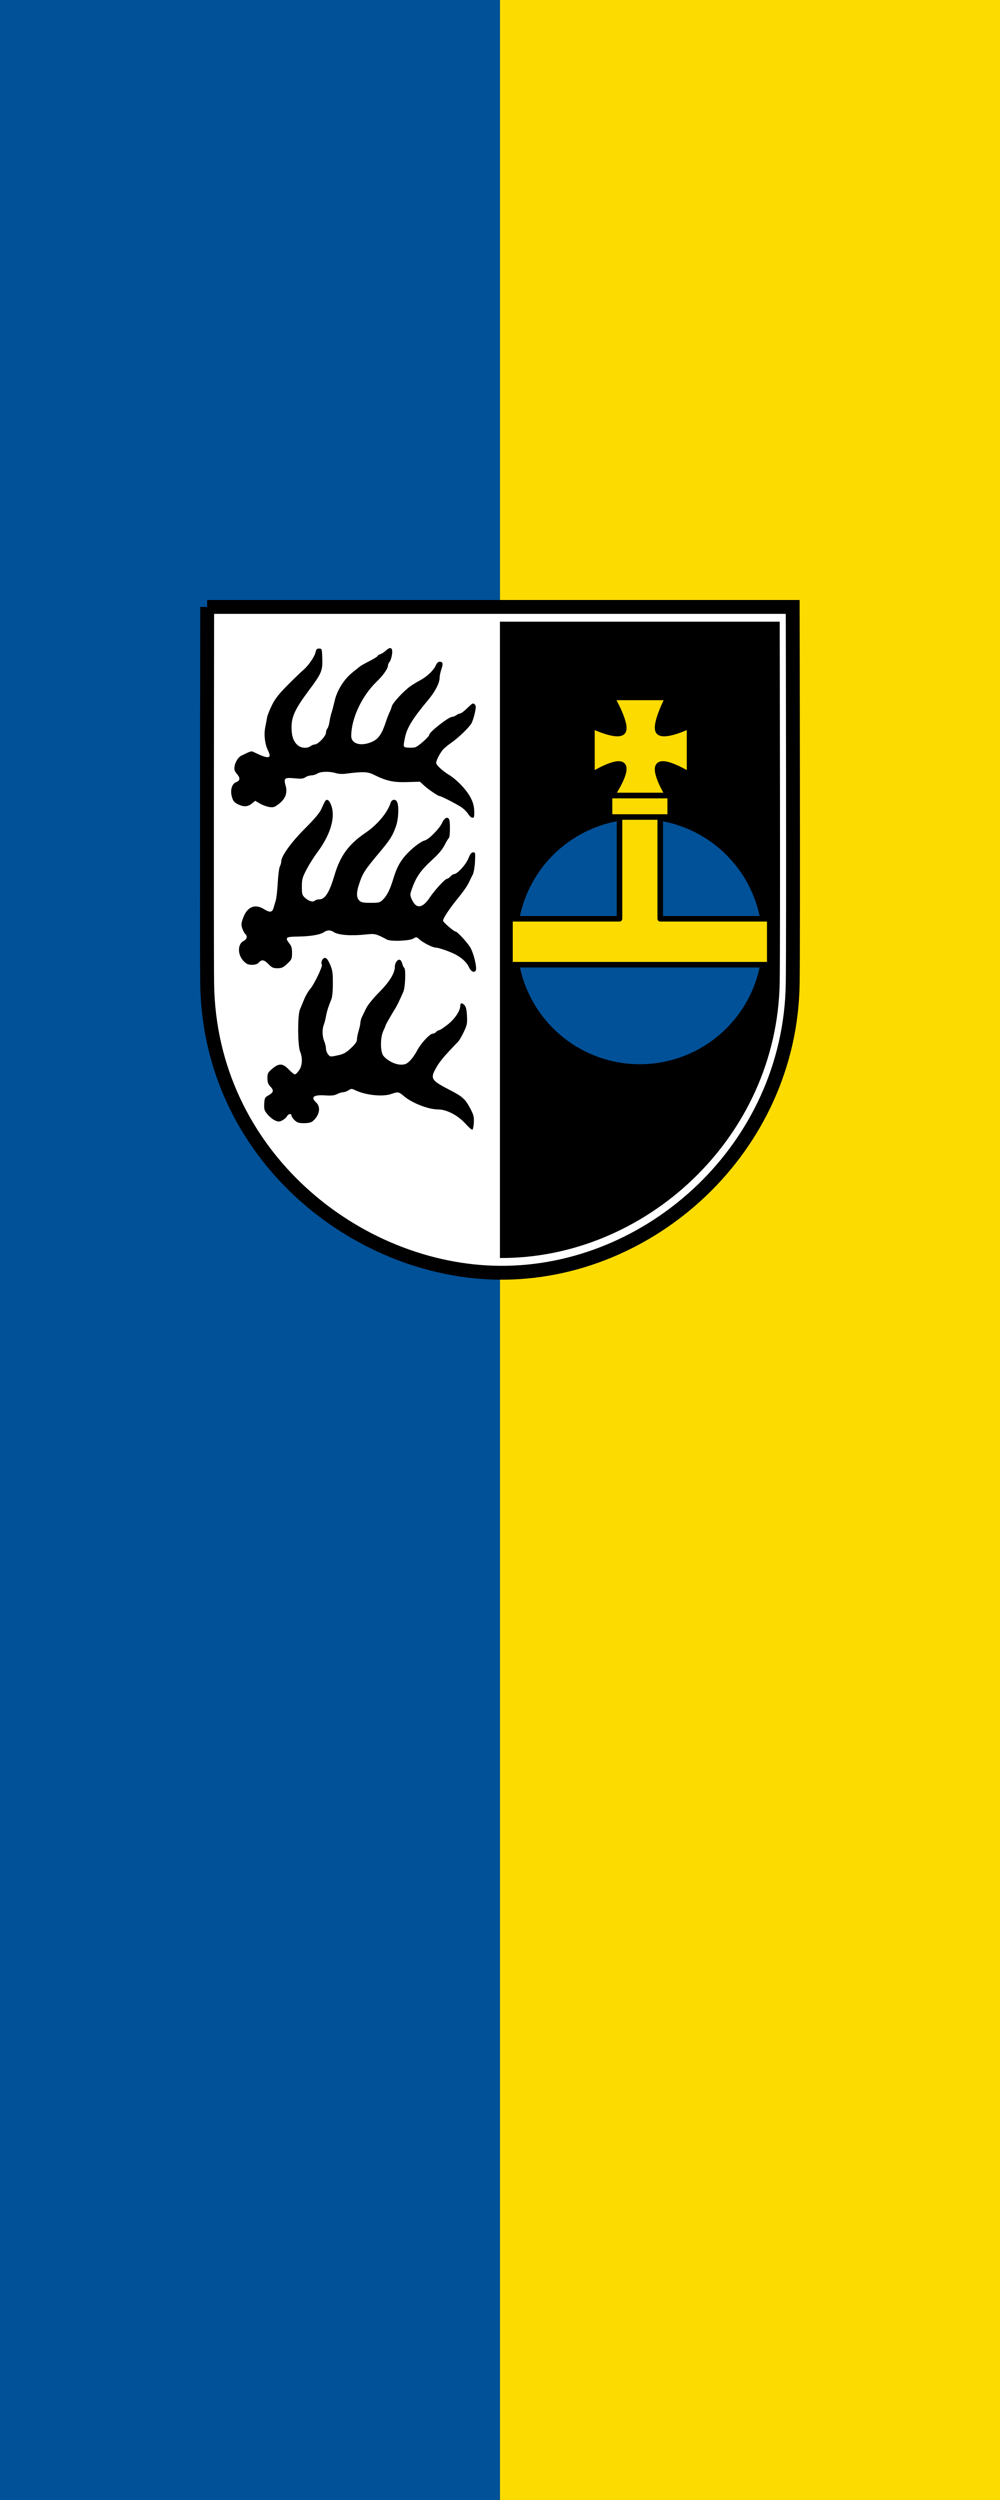 <?xml version="1.0" encoding="UTF-8" standalone="no"?>
<!-- Created with Inkscape (http://www.inkscape.org/) -->

<svg
   version="1.1"
   width="600"
   height="1500"
   id="svg2"
   xmlns="http://www.w3.org/2000/svg"
   xmlns:svg="http://www.w3.org/2000/svg">
  <defs
     id="defs4" />
  <g
     id="g12"
     transform="translate(1207.186,448.789)">
    <path
       id="rect11"
       style="fill:#005198;stroke:none;stroke-width:1;stroke-dasharray:none"
       d="m -1207.186,-448.789 h 600 V 1051.211 h -600 z" />
    <path
       id="rect11-6"
       style="fill:#fcdb00;stroke:none;stroke-width:1;stroke-dasharray:none"
       d="m -907.186,-448.789 h 300 V 1051.211 h -300 z" />
  </g>
  <g
     transform="matrix(2.08,0,0,2.08,61.585,319.933)"
     id="layer1">
    <g
       transform="translate(-330.103,-49.824)"
       id="g4720">
      <g
         transform="translate(181.521,-3.571)"
         id="g4264">
        <g
           transform="translate(0.357,-0.714)"
           id="g4254">
          <path
             d="m 178.379,75.371 h 168.899 c 0,0 0.212,95.52 0,108.782 -0.754,47.246 -40.881,83.579 -84.449,83.282 -41.422,-0.285 -83.733,-34.041 -84.449,-83.282 -0.158,-10.769 1e-5,-108.782 1e-5,-108.782 z"
             id="path2459"
             style="fill:#ffffff;fill-opacity:1;stroke:#000000;stroke-width:4;stroke-linecap:butt;stroke-linejoin:miter;stroke-miterlimit:4;stroke-dasharray:none;stroke-opacity:1" />
          <path
             d="m 262.829,79.629 h 80.703 c 0,0 0.202,91.286 0,103.96 -0.72,45.152 -39.067,79.874 -80.703,79.59 z"
             id="path2459-3"
             style="fill:#000000;fill-opacity:1;stroke:none" />
        </g>
        <path
           d="m 253.237,223.72 c -2.148,-2.402 -5.434,-4.11 -7.9,-4.108 -2.764,0.003 -7.403,-1.795 -9.801,-3.798 -1.604,-1.34 -1.679,-1.353 -3.75,-0.647 -2.508,0.855 -7.417,0.323 -10.389,-1.125 -0.951,-0.464 -1.121,-0.459 -1.892,0.046 -0.466,0.305 -1.158,0.555 -1.538,0.555 -0.38,0 -1.157,0.241 -1.728,0.536 -0.778,0.402 -1.636,0.498 -3.429,0.383 -3.428,-0.22 -4.31,0.474 -2.621,2.061 1.4,1.315 0.96,3.693 -0.993,5.37 -0.448,0.384 -1.253,0.572 -2.487,0.579 -1.504,0.01 -1.984,-0.137 -2.732,-0.83 -0.499,-0.463 -0.907,-1.059 -0.907,-1.325 0,-0.71 -0.914,-0.589 -1.323,0.176 -0.194,0.362 -0.793,0.887 -1.332,1.165 -0.851,0.44 -1.124,0.446 -2.085,0.045 -0.608,-0.254 -1.583,-1.039 -2.168,-1.745 -0.949,-1.145 -1.052,-1.475 -0.969,-3.079 0.083,-1.596 0.201,-1.855 1.058,-2.329 1.618,-0.894 1.8,-1.507 0.765,-2.587 -0.715,-0.746 -0.901,-1.257 -0.901,-2.47 0,-1.385 0.13,-1.64 1.384,-2.714 1.966,-1.683 3.071,-1.616 4.86,0.293 0.762,0.813 1.568,1.406 1.792,1.319 0.224,-0.087 0.743,-0.649 1.153,-1.249 0.889,-1.303 0.99,-3.529 0.241,-5.321 -0.72,-1.723 -0.759,-10.498 -0.054,-12.124 0.276,-0.636 0.831,-1.975 1.234,-2.977 0.403,-1.002 1.169,-2.32 1.702,-2.929 1.152,-1.317 3.683,-6.573 3.392,-7.044 -0.397,-0.642 0.182,-1.947 0.863,-1.947 0.484,0 0.88,0.498 1.484,1.862 0.712,1.611 0.824,2.348 0.824,5.452 0,2.289 -0.164,3.984 -0.453,4.677 -0.823,1.973 -1.267,3.386 -1.539,4.895 -0.148,0.82 -0.43,1.91 -0.628,2.422 -0.506,1.311 -0.447,3.351 0.137,4.748 0.273,0.654 0.497,1.601 0.497,2.105 0,0.504 0.274,1.255 0.609,1.668 0.596,0.735 0.656,0.742 2.732,0.291 1.779,-0.387 2.404,-0.725 3.861,-2.088 1.265,-1.184 1.738,-1.87 1.738,-2.519 0,-0.491 0.222,-1.624 0.493,-2.518 0.271,-0.894 0.495,-1.949 0.497,-2.344 0.002,-0.395 0.209,-1.14 0.459,-1.656 0.251,-0.516 0.809,-1.658 1.242,-2.538 0.439,-0.895 2.043,-2.866 3.638,-4.47 3.039,-3.057 4.598,-5.58 4.598,-7.443 0,-1.2 0.913,-2.343 1.554,-1.946 0.209,0.129 0.483,0.645 0.609,1.145 0.126,0.501 0.361,0.992 0.523,1.092 0.536,0.331 0.34,5.646 -0.258,7.003 -0.874,1.982 -1.771,3.859 -2.103,4.399 -1.481,2.408 -2.975,5.023 -2.985,5.221 -0.006,0.133 -0.299,0.839 -0.651,1.567 -0.92,1.904 -0.92,6.04 -0.002,7.208 1.088,1.383 3.414,2.56 5.059,2.56 1.21,0 1.658,-0.19 2.59,-1.1 0.62,-0.605 1.54,-1.909 2.045,-2.897 1.06,-2.075 3.698,-4.943 4.547,-4.943 0.319,0 0.765,-0.224 0.992,-0.497 0.227,-0.273 0.608,-0.497 0.846,-0.497 0.239,0 1.375,-0.75 2.526,-1.667 2.022,-1.612 3.566,-3.921 3.577,-5.35 0.007,-0.879 0.521,-0.978 1.197,-0.231 0.454,0.502 0.651,1.33 0.742,3.115 0.11,2.172 0.013,2.663 -0.905,4.606 -0.565,1.196 -1.289,2.447 -1.608,2.779 -4.563,4.747 -5.564,5.978 -6.777,8.326 -1.248,2.416 -0.769,3.049 4.255,5.626 3.781,1.94 4.551,2.641 6.054,5.51 0.899,1.716 1.041,2.305 0.956,3.947 -0.056,1.062 -0.25,1.98 -0.433,2.04 -0.182,0.06 -1.076,-0.724 -1.987,-1.742 z m 0.985,-45.188 c -0.631,-1.399 -2.15,-2.78 -4.131,-3.757 -1.74,-0.858 -4.686,-1.853 -5.486,-1.853 -0.854,0 -3.658,-1.44 -4.717,-2.424 -0.741,-0.688 -0.798,-0.692 -1.765,-0.137 -1.11,0.637 -6.435,0.828 -7.49,0.269 -3.219,-1.705 -3.483,-1.77 -6.039,-1.496 -4.449,0.477 -8.078,0.195 -9.428,-0.731 -0.866,-0.594 -1.845,-0.566 -2.767,0.079 -1.056,0.739 -3.993,1.228 -7.59,1.264 -3.429,0.034 -3.707,0.28 -2.318,2.048 0.571,0.727 0.741,1.365 0.727,2.735 -0.017,1.659 -0.117,1.878 -1.394,3.07 -1.16,1.082 -1.602,1.284 -2.814,1.284 -1.209,0 -1.617,-0.185 -2.561,-1.159 -1.281,-1.322 -1.959,-1.442 -2.815,-0.497 -0.416,0.46 -1.02,0.662 -1.973,0.662 -1.122,0 -1.57,-0.202 -2.444,-1.104 -1.766,-1.822 -1.739,-4.915 0.051,-5.785 0.954,-0.464 1.165,-1.41 0.447,-2.006 -0.243,-0.202 -0.627,-0.928 -0.854,-1.614 -0.361,-1.094 -0.325,-1.48 0.294,-3.134 1.169,-3.125 3.42,-4.024 5.999,-2.396 1.64,1.035 2.351,0.943 2.722,-0.354 0.156,-0.545 0.445,-1.512 0.642,-2.149 0.197,-0.637 0.456,-2.947 0.576,-5.132 0.12,-2.185 0.393,-4.299 0.607,-4.697 0.214,-0.398 0.389,-1.018 0.389,-1.378 0,-1.584 2.836,-5.548 6.807,-9.513 2.761,-2.757 4.237,-4.507 4.749,-5.63 0.408,-0.896 0.86,-1.853 1.003,-2.126 0.515,-0.982 1.18,-0.681 1.791,0.812 1.419,3.468 -0.054,8.591 -3.98,13.838 -0.945,1.263 -2.323,3.46 -3.064,4.883 -1.207,2.32 -1.346,2.832 -1.346,4.954 0,2.139 0.085,2.445 0.885,3.186 1.059,0.981 2.334,1.36 2.848,0.846 0.205,-0.205 0.775,-0.373 1.266,-0.373 1.705,0 2.929,-1.954 4.461,-7.119 1.626,-5.481 4.101,-8.84 8.918,-12.101 3.415,-2.312 6.339,-5.815 7.249,-8.685 0.284,-0.894 1.219,-1.108 1.739,-0.397 0.691,0.944 0.572,4.96 -0.212,7.191 -0.943,2.682 -1.666,3.854 -4.4,7.124 -4.797,5.739 -5.208,6.378 -6.329,9.848 -0.72,2.23 -0.679,3.661 0.131,4.47 0.551,0.551 1.104,0.662 3.286,0.662 2.469,0 2.682,-0.058 3.609,-0.985 1.117,-1.117 2.006,-2.908 2.881,-5.803 0.935,-3.093 1.81,-4.823 3.38,-6.678 1.689,-1.996 4.531,-4.243 5.722,-4.523 1.18,-0.277 4.295,-3.438 5.034,-5.107 0.647,-1.463 1.657,-1.899 2.047,-0.884 0.309,0.805 0.238,5.043 -0.087,5.244 -0.158,0.098 -0.715,1.023 -1.238,2.055 -0.63,1.245 -1.76,2.612 -3.36,4.063 -3.681,3.34 -5.015,5.299 -6.323,9.291 -0.319,0.975 -0.273,1.354 0.314,2.567 1.255,2.592 3.006,2.326 5.076,-0.77 1.475,-2.207 4.447,-5.424 5.01,-5.424 0.206,0 0.644,-0.298 0.973,-0.662 0.33,-0.364 0.779,-0.662 0.998,-0.662 0.928,0 3.407,-2.677 4.131,-4.461 0.554,-1.366 0.912,-1.83 1.408,-1.83 0.624,0 0.656,0.169 0.522,2.739 -0.082,1.564 -0.365,3.162 -0.659,3.725 -0.283,0.542 -0.835,1.657 -1.225,2.476 -0.39,0.82 -1.714,2.705 -2.942,4.19 -2.421,2.928 -4.385,5.885 -4.385,6.602 0,0.422 3.106,3.115 3.593,3.115 0.474,0 3.187,2.897 4.187,4.47 1.03,1.621 2.104,6.066 1.644,6.809 -0.46,0.745 -1.402,0.254 -1.982,-1.033 z M 254.105,134.496 c -0.337,-0.554 -1.117,-1.387 -1.734,-1.849 -1.141,-0.856 -6.099,-3.434 -6.604,-3.434 -0.441,0 -3.351,-1.991 -4.552,-3.115 l -1.095,-1.024 -3.719,0.11 c -4.007,0.119 -6.01,-0.329 -9.655,-2.155 -1.717,-0.861 -3.141,-0.904 -8.177,-0.247 -0.855,0.111 -2.055,0.037 -2.668,-0.165 -1.731,-0.571 -4.417,-0.524 -5.362,0.095 -0.453,0.297 -1.243,0.54 -1.755,0.54 -0.512,0 -1.274,0.24 -1.693,0.533 -0.617,0.432 -1.228,0.489 -3.219,0.303 -2.864,-0.268 -3.114,-0.043 -2.483,2.238 0.554,1.999 -0.105,3.717 -1.977,5.153 -1.272,0.976 -1.604,1.082 -2.785,0.894 -0.737,-0.118 -1.946,-0.569 -2.686,-1.003 l -1.346,-0.789 -0.972,0.794 c -1.187,0.971 -2.417,1.023 -4.082,0.173 -1.023,-0.522 -1.342,-0.926 -1.678,-2.124 -0.53,-1.894 -0.007,-3.747 1.187,-4.201 1.203,-0.457 1.291,-1.173 0.291,-2.362 -0.728,-0.865 -0.859,-1.281 -0.704,-2.232 0.199,-1.228 1.067,-2.625 1.879,-3.027 2.865,-1.417 2.927,-1.435 3.691,-1.06 4.236,2.083 5.289,1.958 4.071,-0.483 -0.896,-1.796 -1.228,-4.535 -0.804,-6.632 0.212,-1.047 0.455,-2.351 0.541,-2.897 0.086,-0.546 0.702,-2.107 1.37,-3.467 0.947,-1.929 1.943,-3.211 4.526,-5.821 1.821,-1.841 3.844,-3.792 4.495,-4.336 1.511,-1.262 3.331,-3.9 3.601,-5.22 0.165,-0.809 0.379,-1.023 1.023,-1.023 0.793,0 0.817,0.074 0.911,2.786 0.125,3.596 -0.196,4.366 -3.877,9.298 -3.922,5.256 -4.995,7.539 -4.995,10.631 0,2.617 0.584,4.232 1.908,5.273 0.981,0.771 2.672,0.85 3.575,0.167 0.354,-0.267 0.921,-0.491 1.261,-0.497 0.914,-0.015 3.19,-2.428 3.19,-3.382 0,-0.44 0.175,-0.976 0.389,-1.19 0.214,-0.214 0.495,-1.101 0.624,-1.97 0.129,-0.869 0.39,-2.028 0.58,-2.574 0.19,-0.546 0.602,-2.111 0.916,-3.477 0.705,-3.065 2.726,-6.262 5.199,-8.225 0.95,-0.754 1.915,-1.528 2.143,-1.719 0.228,-0.192 1.457,-0.878 2.732,-1.526 1.274,-0.647 2.317,-1.302 2.317,-1.454 0,-0.152 0.335,-0.378 0.745,-0.502 0.41,-0.124 1.146,-0.6 1.636,-1.059 1.366,-1.279 2.059,-0.824 1.766,1.16 -0.128,0.863 -0.442,1.804 -0.699,2.092 -0.257,0.288 -0.467,0.775 -0.467,1.083 0,0.862 -1.409,2.857 -3.308,4.686 -4.233,4.074 -7.287,10.622 -7.288,15.622 -1.2e-4,2.287 2.794,3.081 5.965,1.697 1.873,-0.818 2.857,-2.223 4.014,-5.729 0.361,-1.093 0.85,-2.359 1.088,-2.815 0.238,-0.455 0.527,-1.227 0.643,-1.716 0.225,-0.945 3.232,-4.228 5.203,-5.681 0.652,-0.48 1.918,-1.26 2.815,-1.732 2.039,-1.074 4.048,-2.958 4.653,-4.365 0.293,-0.682 0.696,-1.076 1.101,-1.076 0.967,0 1.09,0.501 0.527,2.157 -0.282,0.83 -0.512,1.931 -0.512,2.448 0,1.507 -1.279,4 -3.276,6.387 -4.454,5.321 -6.152,8.068 -6.714,10.862 -0.567,2.817 -0.571,2.804 0.853,2.92 0.711,0.058 1.624,0.022 2.03,-0.079 0.901,-0.226 4.128,-3.075 4.128,-3.645 0,-0.781 5.596,-5.157 6.596,-5.157 0.309,0 0.852,-0.219 1.205,-0.486 0.354,-0.267 0.861,-0.491 1.128,-0.497 0.267,-0.006 1.198,-0.713 2.07,-1.571 1.401,-1.379 1.642,-1.504 2.076,-1.07 0.421,0.421 0.431,0.774 0.071,2.471 -0.231,1.089 -0.66,2.427 -0.954,2.974 -0.641,1.193 -3.835,4.276 -5.9,5.694 -0.82,0.563 -1.83,1.389 -2.245,1.835 -0.917,0.987 -2.06,3.167 -2.06,3.93 0,0.637 1.717,2.234 3.749,3.49 2.169,1.339 4.802,4.071 6.017,6.243 1.025,1.832 1.317,3.19 1.192,5.546 -0.049,0.917 -0.976,0.675 -1.647,-0.429 z"
           id="path3187"
           style="fill:#000000;fill-opacity:1" />
      </g>
      <g
         transform="translate(181.322,1.01)"
         id="g4676">
        <path
           d="m 277.143,122.541 a 31.964,31.964 0 1 1 -63.929,0 31.964,31.964 0 1 1 63.929,0 z"
           transform="matrix(1.106,0,0,1.106,32.557,31.105)"
           id="path4663"
           style="fill:#005198;fill-opacity:1;stroke:none" />
        <g
           id="g4670">
          <g
             id="g4666">
            <path
               d="m 297.875,129.875 v 30.156 h -31.594 v 13.25 h 74.938 v -13.25 H 309.625 V 129.875 Z"
               id="rect4272-6-8-4"
               style="fill:#fcdb00;fill-opacity:1;stroke:#000000;stroke-width:1.6;stroke-linejoin:round;stroke-miterlimit:4;stroke-dasharray:none;stroke-opacity:1" />
            <path
               d="m 295,124.479 v 6.196 h 17.5 v -6.196 z"
               id="rect4272-6-8"
               style="fill:#fcdb00;fill-opacity:1;stroke:#000000;stroke-width:1.6;stroke-linejoin:round;stroke-miterlimit:4;stroke-dasharray:none;stroke-opacity:1" />
          </g>
          <path
             d="m 298.762,106.15 c 1.667,-1.667 -3.094,-9.975 -3.094,-9.975 h 16.226 c 0,0 -4.318,8.309 -2.652,9.975 1.667,1.667 8.839,-1.768 8.839,-1.768 v 14.142 c 0,0 -7.172,-4.445 -8.839,-2.778 -1.667,1.667 2.652,8.713 2.652,8.713 h -16.226 c 0,0 4.76,-7.046 3.094,-8.713 -1.667,-1.667 -8.839,2.778 -8.839,2.778 v -14.142 c 0,0 7.172,3.434 8.839,1.768 z"
             id="rect4566-0-9"
             style="fill:#fcdb00;fill-opacity:1;stroke:#000000;stroke-width:1.6;stroke-linecap:round;stroke-linejoin:round;stroke-miterlimit:4;stroke-dasharray:none;stroke-opacity:1" />
        </g>
      </g>
    </g>
  </g>
</svg>
